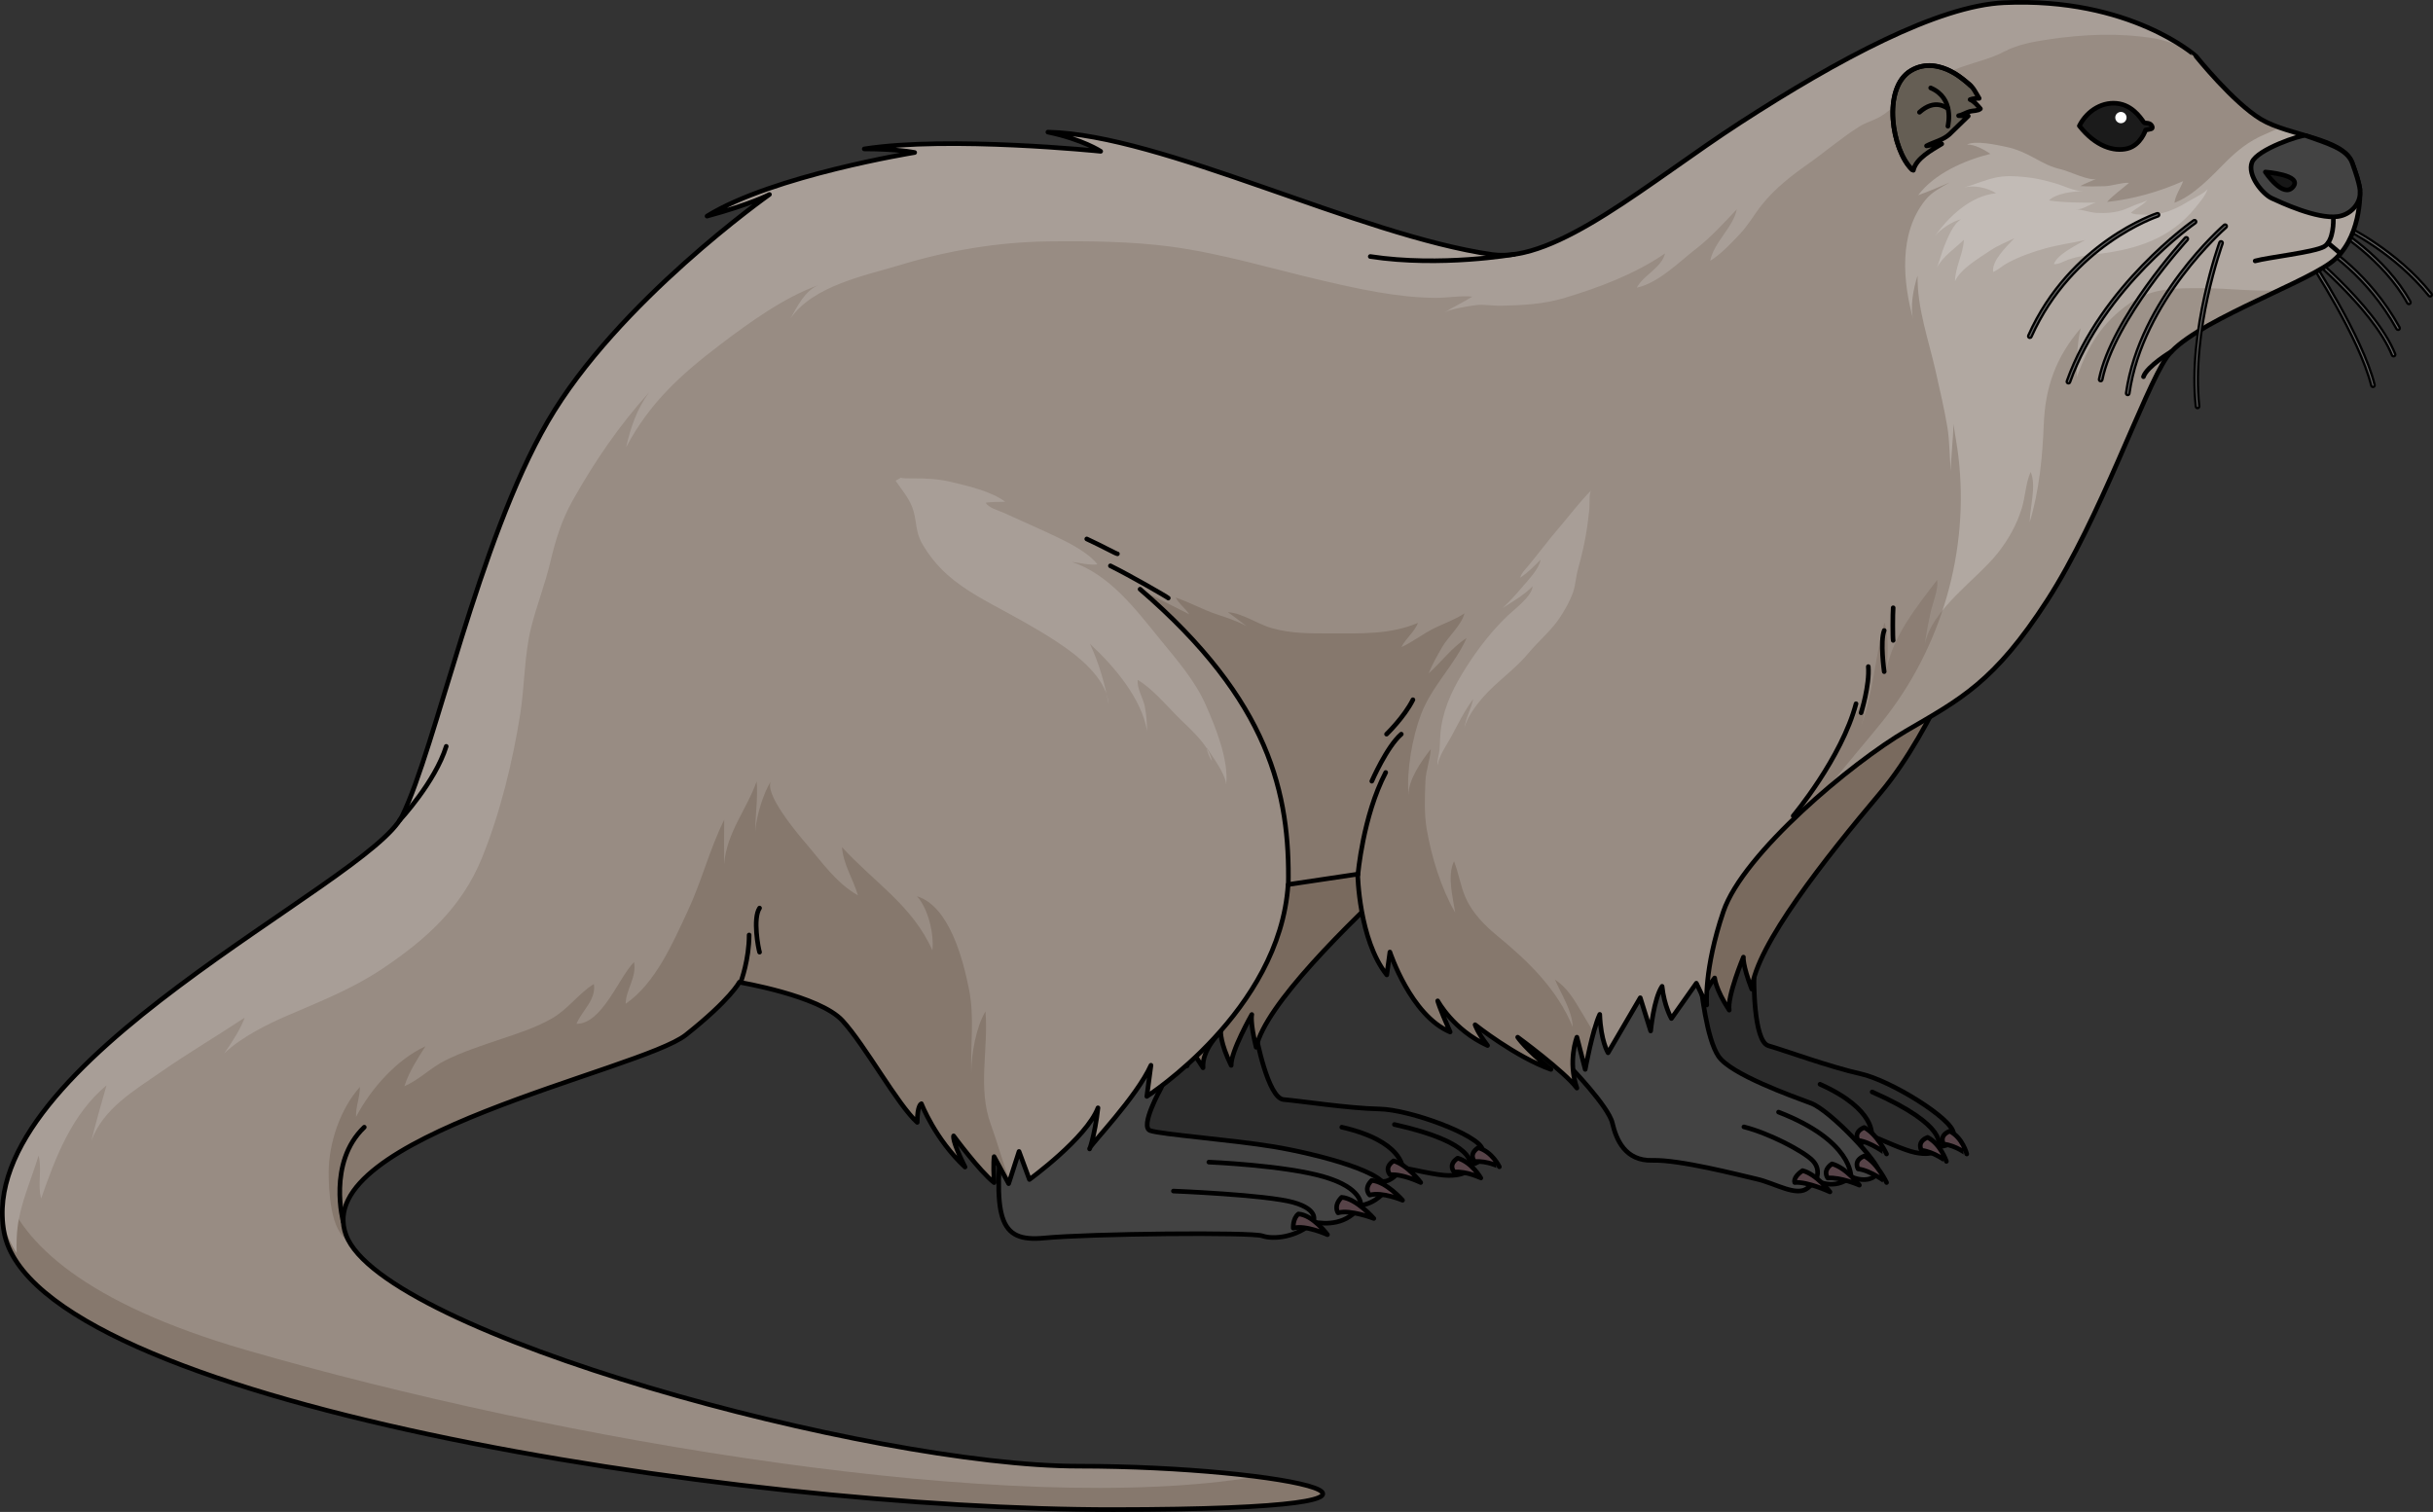 <?xml version="1.0" encoding="utf-8"?>
<!-- Generator: Adobe Illustrator 16.0.0, SVG Export Plug-In . SVG Version: 6.00 Build 0)  -->
<!DOCTYPE svg PUBLIC "-//W3C//DTD SVG 1.1//EN" "http://www.w3.org/Graphics/SVG/1.1/DTD/svg11.dtd">
<svg version="1.1" id="Layer_1" xmlns="http://www.w3.org/2000/svg" xmlns:xlink="http://www.w3.org/1999/xlink" x="0px" y="0px"
	 width="526.368px" height="327.171px" viewBox="0 0 526.368 327.171" enable-background="new 0 0 526.368 327.171"
	 xml:space="preserve">
<rect x="0" y="0" width="526.368" height="327.171" fill="#333333" stroke="none"/>
<g>
	<g>
		<path fill="#2C2C2C" d="M245.962,237.912c-3.568-7.209-3.886-13.365-2.021-20.9c1.785-7.218,6.086-14.134,14.055-15.221
			c5.536-0.756,8.37,5.004,10.452,9.354c2.568,5.363,1.846,11.366,3.697,16.844c0.742,2.196,2.682,9.717,5.564,9.951
			c3.424,0.277,14.129,1.916,20.725,2.039c6.598,0.123,21.488,5.638,22.26,8.689c0.77,3.053-2.684,3.412-2.684,3.412
			s0.387,2.293-4.629,2.285c-2.535-0.003-7.635-1.301-9.953-1.666c0,0-2.229,3.28-4.539,2.953
			c-2.311-0.328-16.293-4.518-19.799-5.211c-3.506-0.694-27.752,0.354-29.865-0.592S246.77,239.543,245.962,237.912z"/>
		<path fill="none" stroke="#000000" stroke-linecap="round" stroke-linejoin="round" stroke-miterlimit="10" d="M271.759,224.169
			c0,0,2.529,13.492,5.949,13.77c3.424,0.277,14.129,1.916,20.725,2.039c6.598,0.123,21.488,5.638,22.26,8.689
			c0.77,3.053-2.684,3.412-2.684,3.412s0.387,2.293-4.629,2.285c-2.535-0.003-7.635-1.301-9.953-1.666c0,0-2.229,3.28-4.539,2.953
			c-2.311-0.328-16.293-4.518-19.799-5.211c-3.506-0.694-27.752,0.354-29.865-0.592s-2.455-10.306-3.263-11.938
			c-0.808-1.633-5.772-18.434-6.421-18.464"/>
		<path fill="none" stroke="#000000" stroke-linecap="round" stroke-linejoin="round" stroke-miterlimit="10" d="M303.427,252.699
			c0,0-0.037-5.791-13.139-8.779"/>
		<path fill="none" stroke="#000000" stroke-linecap="round" stroke-linejoin="round" stroke-miterlimit="10" d="M318.009,252.08
			c0,0,1.668-4.748-16.338-8.742"/>
		<path fill="#796A5E" d="M330.078,152.282c-0.525,0.41-12.064,23.214-25.486,35.647s-30.738,29.451-32.834,38.695
			c-1.371-5.556-0.934-7.085-0.934-7.085s-4.564,7.988-4.465,11.009c-2.402-4.89-2.262-7.299-2.262-7.299s-4.117,3.815-3.82,7.813
			c-3.886-5.71-3.81-7.601-3.81-7.601l0.378,7.174c0,0-8.636,1.941-6.45-15.688c2.187-17.628,15.797-34.155,17.416-35.697
			c1.616-1.542,24.772-15.302,25.753-15.813"/>
		<path fill="none" stroke="#000000" stroke-linecap="round" stroke-linejoin="round" stroke-miterlimit="10" d="M330.078,152.282
			c-0.525,0.41-12.064,23.214-25.486,35.647s-30.738,29.451-32.834,38.695c-1.371-5.556-0.934-7.085-0.934-7.085
			s-4.564,7.988-4.465,11.009c-2.402-4.89-2.262-7.299-2.262-7.299s-4.117,3.815-3.82,7.813c-3.886-5.71-3.81-7.601-3.81-7.601
			l0.378,7.174c0,0-8.636,1.941-6.45-15.688c2.187-17.628,15.797-34.155,17.416-35.697c1.616-1.542,24.772-15.302,25.753-15.813"/>
		<path fill="#574348" stroke="#000000" stroke-linecap="round" stroke-linejoin="round" stroke-miterlimit="10" d="
			M300.742,254.216c0,0-1.445-1.537,0.756-3.002c3.047,0.852,5.869,4.678,5.869,4.678S303.494,253.997,300.742,254.216z"/>
		<path fill="#574348" stroke="#000000" stroke-linecap="round" stroke-linejoin="round" stroke-miterlimit="10" d="
			M314.605,253.623c0,0-1.445-1.537,0.756-3.002c3.047,0.852,5.01,4.297,5.01,4.297S317.357,253.404,314.605,253.623z"/>
		<path fill="#574348" stroke="#000000" stroke-linecap="round" stroke-linejoin="round" stroke-miterlimit="10" d="
			M319.035,251.365c0,0-1.445-1.537,0.756-3.002c3.047,0.852,4.588,4.125,4.588,4.125S321.787,251.144,319.035,251.365z"/>
	</g>
	<path fill="#656565" stroke="#000000" stroke-width="0.5" stroke-miterlimit="10" d="M513.38,83.737
		c-0.168,0-0.32-0.113-0.363-0.283c-2.642-10.483-13.265-26.622-13.372-26.783c-0.114-0.173-0.066-0.406,0.106-0.52
		c0.174-0.114,0.405-0.066,0.52,0.106c0.107,0.163,10.801,16.407,13.473,27.014c0.051,0.201-0.072,0.405-0.271,0.456
		C513.441,83.733,513.41,83.737,513.38,83.737z"/>
	<path fill="#656565" stroke="#000000" stroke-width="0.5" stroke-miterlimit="10" d="M517.843,77.109
		c-0.148,0-0.289-0.089-0.348-0.235c-4.254-10.566-20.205-23.207-20.365-23.333c-0.162-0.128-0.191-0.364-0.063-0.526
		c0.127-0.164,0.362-0.191,0.526-0.063c0.162,0.127,16.269,12.89,20.597,23.642c0.078,0.192-0.016,0.411-0.207,0.488
		C517.937,77.1,517.89,77.109,517.843,77.109z"/>
	<path fill="#656565" stroke="#000000" stroke-width="0.5" stroke-miterlimit="10" d="M521.152,65.812
		c-0.131,0-0.26-0.07-0.328-0.194c-5.293-9.606-15.609-15.708-15.713-15.769c-0.18-0.104-0.239-0.334-0.135-0.513
		c0.104-0.18,0.334-0.241,0.513-0.135c0.105,0.062,10.601,6.269,15.991,16.054c0.102,0.182,0.035,0.41-0.146,0.51
		C521.277,65.797,521.214,65.812,521.152,65.812z"/>
	<path fill="#656565" stroke="#000000" stroke-width="0.5" stroke-miterlimit="10" d="M525.744,64.147
		c-0.109,0-0.219-0.048-0.293-0.141c-7.395-9.246-17.766-14.258-17.869-14.308c-0.187-0.089-0.266-0.313-0.177-0.5
		s0.313-0.268,0.499-0.177c0.105,0.05,10.629,5.132,18.133,14.516c0.129,0.162,0.102,0.398-0.059,0.527
		C525.908,64.12,525.826,64.147,525.744,64.147z"/>
	<path fill="#656565" stroke="#000000" stroke-width="0.5" stroke-miterlimit="10" d="M518.816,71.393
		c-0.133,0-0.26-0.07-0.328-0.194c-6.344-11.486-15.313-17.188-18.26-19.063c-0.362-0.23-0.645-0.41-0.832-0.541
		c-0.17-0.119-0.211-0.353-0.092-0.522c0.117-0.17,0.352-0.212,0.521-0.092c0.182,0.127,0.455,0.3,0.805,0.522
		c2.987,1.899,12.078,7.679,18.514,19.333c0.1,0.181,0.033,0.409-0.146,0.509C518.939,71.378,518.876,71.393,518.816,71.393z"/>
	<path fill="#2C2C2C" d="M351.47,220.038c-2.084-7.769-1.188-13.867,2.119-20.891c3.168-6.727,8.742-12.664,16.77-12.166
		c5.576,0.346,7.225,6.549,8.412,11.223c1.467,5.764-0.42,11.508,0.32,17.242c0.297,2.299,0.723,10.055,3.504,10.85
		c3.301,0.943,13.477,4.651,19.922,6.066c6.443,1.415,19.963,9.745,20.119,12.89c0.158,3.145-3.301,2.818-3.301,2.818
		s-0.068,2.324-4.986,1.333c-2.486-0.501-7.23-2.774-9.432-3.588c0,0-2.83,2.779-5.031,2.005s-15.09-7.627-18.391-8.995
		s-19.021-3.713-20.908-5.056C358.703,232.426,351.943,221.796,351.47,220.038z"/>
	<path fill="none" stroke="#000000" stroke-linecap="round" stroke-linejoin="round" stroke-miterlimit="10" d="M379.464,211.625
		c0,0-0.17,13.727,3.131,14.67s13.477,4.651,19.922,6.066c6.443,1.415,19.963,9.745,20.119,12.89
		c0.158,3.145-3.301,2.818-3.301,2.818s-0.068,2.324-4.986,1.333c-2.486-0.501-7.23-2.774-9.432-3.588c0,0-2.83,2.779-5.031,2.005
		s-15.09-7.627-18.391-8.995s-19.021-3.713-20.908-5.056c-1.885-1.343-8.645-11.973-9.117-13.731
		c-0.471-1.759-2.043-19.207-2.672-19.364"/>
	<path fill="none" stroke="#000000" stroke-linecap="round" stroke-linejoin="round" stroke-miterlimit="10" d="M404.917,245.815
		c0,0,1.1-5.686-11.162-11.188"/>
	<path fill="none" stroke="#000000" stroke-linecap="round" stroke-linejoin="round" stroke-miterlimit="10" d="M419.335,248.07
		c0,0,2.568-4.328-14.305-11.778"/>
	<path fill="#796A5E" d="M427.708,133.078c-0.471,0.472-9.115,24.522-20.906,38.513c-11.789,13.99-26.879,33.011-27.822,42.442
		c-2.045-5.345-1.799-6.917-1.799-6.917s-3.547,8.489-3.074,11.476c-2.988-4.559-3.145-6.966-3.145-6.966s-3.615,4.293-2.83,8.223
		c-4.559-5.188-4.715-7.073-4.715-7.073l1.258,7.073c0,0-8.332,2.988-8.332-14.775s11.475-35.84,12.891-37.569
		c1.414-1.729,22.701-18.234,23.611-18.863"/>
	<path fill="none" stroke="#000000" stroke-linecap="round" stroke-linejoin="round" stroke-miterlimit="10" d="M427.708,133.078
		c-0.471,0.472-9.115,24.522-20.906,38.513c-11.789,13.99-26.879,33.011-27.822,42.442c-2.045-5.345-1.799-6.917-1.799-6.917
		s-3.547,8.489-3.074,11.476c-2.988-4.559-3.145-6.966-3.145-6.966s-3.615,4.293-2.83,8.223c-4.559-5.188-4.715-7.073-4.715-7.073
		l1.258,7.073c0,0-8.332,2.988-8.332-14.775s11.475-35.84,12.891-37.569c1.414-1.729,22.701-18.234,23.611-18.863"/>
	<path fill="#434343" d="M371.814,228.613c-2.408-3.461-3.275-9.085-3.535-13.217c-0.367-5.805-1.93-10.604-6.447-14.764
		c-4.029-3.711-10.654-4.041-15.635-2.115c-6.359,2.459-9.92,10.916-10.391,17.354c-0.395,5.38,1.391,10.535,4.318,14.979
		c2.57,3.9,7.602,7.445,8.699,12.164c0.842,3.621,2.777,8.253,8.674,8.084c5.895-0.169,18.525,3.116,22.568,4.042
		s8.629,3.921,11.031,1.937c1.07-0.884,1.721-1.632,1.721-1.632s4.09,2.298,7.627-0.81c3.199,1.348,5.391,0.336,5.895-1.18
		c0.506-1.516-10.273-13.136-14.568-14.736S374.509,232.487,371.814,228.613z"/>
	<path fill="none" stroke="#000000" stroke-linecap="round" stroke-linejoin="round" stroke-miterlimit="10" d="M339.476,230.634
		c0,0,8.506,8.758,9.348,12.379s2.777,8.253,8.674,8.084c5.895-0.169,18.525,3.116,22.568,4.042s8.629,3.921,11.031,1.937
		c1.07-0.884,1.721-1.632,1.721-1.632s4.09,2.298,7.627-0.81c3.199,1.348,5.391,0.336,5.895-1.18
		c0.506-1.516-10.273-13.136-14.568-14.736s-17.262-6.231-19.957-10.105s-3.707-14.906-3.875-15.158"/>
	<path fill="none" stroke="#000000" stroke-linecap="round" stroke-linejoin="round" stroke-miterlimit="10" d="M392.818,255.444
		c0,0,1.311-2.328-0.711-4.349c-2.02-2.021-9.43-5.894-14.82-7.241"/>
	<path fill="none" stroke="#000000" stroke-linecap="round" stroke-linejoin="round" stroke-miterlimit="10" d="M400.445,254.634
		c0,0,0.42-7.749-15.664-13.98"/>
	<path fill="#434343" d="M216.355,227.277c0,0,1.824,3.787,0.714,14.367c-2.325,22.154-1.136,27.218,8.843,26.258
		s44.876-1.295,47.205-0.464s7.484,0.333,10.977-2.993c2.828,0.499,7.318,0.665,10.313-3.591c3.492-0.597,5.156-3.063,5.156-3.063
		c2.162-3.825-14.969-8.149-23.951-9.646c-8.98-1.496-24.448-2.661-26.776-3.493s2.328-9.147,2.328-9.147s3.429-7.824,3.977-10.564"
		/>
	<path fill="none" stroke="#000000" stroke-linecap="round" stroke-linejoin="round" stroke-miterlimit="10" d="M216.355,227.277
		c0,0,1.824,3.787,0.714,14.367c-2.325,22.154-1.136,27.218,8.843,26.258s44.876-1.295,47.205-0.464s7.484,0.333,10.977-2.993
		c2.828,0.499,7.318,0.665,10.313-3.591c3.492-0.597,5.156-3.063,5.156-3.063c2.162-3.825-14.969-8.149-23.951-9.646
		c-8.98-1.496-24.448-2.661-26.776-3.493s2.328-9.147,2.328-9.147s3.429-7.824,3.977-10.564"/>
	<path fill="none" stroke="#000000" stroke-linecap="round" stroke-linejoin="round" stroke-miterlimit="10" d="M284.093,264.445
		c0,0,1.547-2.613-4.299-4.257c-5.844-1.644-25.933-2.446-25.933-2.446"/>
	<path fill="none" stroke="#000000" stroke-linecap="round" stroke-linejoin="round" stroke-miterlimit="10" d="M294.406,260.854
		c0,0,0.547-3.738-8.037-6.22c-8.582-2.481-24.838-3.156-24.838-3.156"/>
	<path fill="#574348" stroke="#000000" stroke-linecap="round" stroke-linejoin="round" stroke-miterlimit="10" d="M279.792,265.763
		c0,0-0.148-2.094,1.12-3.067c3.154,0.233,6.28,4.479,6.28,4.479S282.447,265.004,279.792,265.763z"/>
	<path fill="#574348" stroke="#000000" stroke-linecap="round" stroke-linejoin="round" stroke-miterlimit="10" d="M289.481,262.453
		c0,0-1.09-1.489,0.779-3.359c3.154,0.233,6.962,4.576,6.962,4.576S292.135,261.694,289.481,262.453z"/>
	<path fill="#574348" stroke="#000000" stroke-linecap="round" stroke-linejoin="round" stroke-miterlimit="10" d="M296.345,258.607
		c0,0-1.457-1.293,0.412-3.163c3.154,0.233,6.676,4.282,6.676,4.282S299,257.848,296.345,258.607z"/>
	<path fill="#574348" stroke="#000000" stroke-linecap="round" stroke-linejoin="round" stroke-miterlimit="10" d="M388.283,255.892
		c0,0-0.492-1.087,1.69-2.579c3.057,0.813,5.927,4.604,5.927,4.604S391.031,255.637,388.283,255.892z"/>
	<path fill="#574348" stroke="#000000" stroke-linecap="round" stroke-linejoin="round" stroke-miterlimit="10" d="M395.429,254.925
		c0,0-1.269-1.574,0.914-3.066c3.057,0.813,5.927,4.604,5.927,4.604S398.177,254.67,395.429,254.925z"/>
	<path fill="#574348" stroke="#000000" stroke-linecap="round" stroke-linejoin="round" stroke-miterlimit="10" d="M401.986,252.949
		c0,0-1.115-1.791,1.33-2.795c2.82,1.433,4.836,5.738,4.836,5.738S404.727,253.273,401.986,252.949z"/>
	<path fill="#574348" stroke="#000000" stroke-linecap="round" stroke-linejoin="round" stroke-miterlimit="10" d="M401.986,246.777
		c0,0-1.115-1.791,1.33-2.795c2.82,1.433,4.836,5.738,4.836,5.738S404.727,247.101,401.986,246.777z"/>
	<path fill="#574348" stroke="#000000" stroke-linecap="round" stroke-linejoin="round" stroke-miterlimit="10" d="M415.696,248.916
		c0,0-1.116-1.791,1.331-2.795c2.819,1.433,4.068,5.195,4.068,5.195S418.437,249.24,415.696,248.916z"/>
	<path fill="#574348" stroke="#000000" stroke-linecap="round" stroke-linejoin="round" stroke-miterlimit="10" d="M420.482,247.57
		c0,0-1.115-1.791,1.331-2.795c2.819,1.433,3.688,4.945,3.688,4.945S423.224,247.894,420.482,247.57z"/>
	<path fill="#988C83" d="M442.937,129.882c11.469-17.759,20.84-45.313,25.803-52.539c4.965-7.226,28.768-15.555,35.486-20.495
		c6.721-4.939,6.344-15.33,6.344-15.33s0.264-0.994-1.695-6.312c-1.959-5.317-13.703-5.797-19.715-9.401
		c-6.012-3.603-14.059-13.641-14.059-13.641S460.908-0.649,433.566,0.583c-14.252,0.643-35.879,12.224-57.131,25.994
		c-19.516,12.646-39.855,30.484-53.654,28.496c-28.82-4.154-71.408-25.965-96.075-26.484c7.53,1.558,11.425,4.154,11.425,4.154
		s-32.716-3.376-51.151-0.52c7.271,0,10.905,0.779,10.905,0.779s-30.64,4.934-44.92,13.762c9.607-2.597,13.502-4.684,13.502-4.684
		s-32.927,23.215-47.986,49.18s-24.194,70.497-31.465,85.297s-92.812,53.384-86.146,90.05s158.667,60.127,240,60.063
		c81.333-0.063,37.014-9.397-7.493-9.397c-44.507,0-150.507-28.667-158.507-50s63.773-35.603,73.501-43.317
		s11.572-11.404,11.572-11.404s17.357,2.905,22.31,8.299s11.919,18.204,16.189,22.024c0-3.821,0.899-4.046,0.899-4.046
		s2.921,7.641,9.438,13.709c-2.921-5.843-2.472-6.742-2.472-6.742s5.618,7.641,8.765,10.113c-0.225-4.27,0-5.618,0-5.618
		l3.146,5.844l2.247-6.968l2.248,6.068c0,0,12.359-8.989,14.832-15.507c-0.674,6.067-2.022,9.663-1.798,8.765
		s10.113-11.013,13.26-17.979l-0.898,6.742c0,0,28.768-18.432,30.567-45.85l15.057-2.247c0,0,0.227,14.159,6.293,21.8
		c0.674-4.944,0.674-4.944,0.674-4.944s4.496,13.709,13.035,17.305c-2.473-5.618-2.697-6.742-2.697-6.742s3.373,6.293,10.789,9.664
		c-2.248-2.922-2.697-4.495-2.697-4.495s8.766,6.967,16.406,9.664c-5.619-4.495-7.193-6.967-7.193-6.967s10.113,7.415,12.811,11.012
		c-2.021-5.843,0-11.012,0-11.012l1.799,6.967c0,0,1.572-8.54,3.146-11.911c0.225,5.843,1.797,8.315,1.797,8.315l6.967-11.911
		l2.248,7.191c0,0,0.674-6.968,2.473-9.664c0.449,4.271,2.021,6.968,2.021,6.968l5.395-7.642l2.248,4.72c0,0-0.67-7.644,3.6-20.229
		c4.271-12.585,27.844-32.273,39.559-39.104S431.468,147.641,442.937,129.882z"/>
	<path fill="#988C83" d="M442.937,129.882c11.469-17.759,20.84-45.313,25.803-52.539c4.965-7.226,28.768-15.555,35.486-20.495
		c6.721-4.939,6.344-15.33,6.344-15.33s0.264-0.994-1.695-6.312c-1.959-5.317-13.703-5.797-19.715-9.401
		c-6.012-3.603-14.059-13.641-14.059-13.641S460.908-0.649,433.566,0.583c-14.252,0.643-35.879,12.224-57.131,25.994
		c-19.516,12.646-39.855,30.484-53.654,28.496c-28.82-4.154-71.408-25.965-96.075-26.484c7.53,1.558,11.425,4.154,11.425,4.154
		s-32.716-3.376-51.151-0.52c7.271,0,10.905,0.779,10.905,0.779s-30.64,4.934-44.92,13.762c9.607-2.597,13.502-4.684,13.502-4.684
		s-32.927,23.215-47.986,49.18s-24.194,70.497-31.465,85.297s-92.812,53.384-86.146,90.05s158.667,60.127,240,60.063
		c81.333-0.063,37.014-9.397-7.493-9.397c-44.507,0-150.507-28.667-158.507-50s63.773-35.603,73.501-43.317
		s11.572-11.404,11.572-11.404s17.357,2.905,22.31,8.299s11.919,18.204,16.189,22.024c0-3.821,0.899-4.046,0.899-4.046
		s2.921,7.641,9.438,13.709c-2.921-5.843-2.472-6.742-2.472-6.742s5.618,7.641,8.765,10.113c-0.225-4.27,0-5.618,0-5.618
		l3.146,5.844l2.247-6.968l2.248,6.068c0,0,12.359-8.989,14.832-15.507c-0.674,6.067-2.022,9.663-1.798,8.765
		s10.113-11.013,13.26-17.979l-0.898,6.742c0,0,28.768-18.432,30.567-45.85l15.057-2.247c0,0,0.227,14.159,6.293,21.8
		c0.674-4.944,0.674-4.944,0.674-4.944s4.496,13.709,13.035,17.305c-2.473-5.618-2.697-6.742-2.697-6.742s3.373,6.293,10.789,9.664
		c-2.248-2.922-2.697-4.495-2.697-4.495s8.766,6.967,16.406,9.664c-5.619-4.495-7.193-6.967-7.193-6.967s10.113,7.415,12.811,11.012
		c-2.021-5.843,0-11.012,0-11.012l1.799,6.967c0,0,1.572-8.54,3.146-11.911c0.225,5.843,1.797,8.315,1.797,8.315l6.967-11.911
		l2.248,7.191c0,0,0.674-6.968,2.473-9.664c0.449,4.271,2.021,6.968,2.021,6.968l5.395-7.642l2.248,4.72c0,0-0.67-7.644,3.6-20.229
		c4.271-12.585,27.844-32.273,39.559-39.104S431.468,147.641,442.937,129.882z"/>
	<path fill="#86786D" d="M271.908,319.53c-52.764,8.851-150.574-7.664-218.651-27.388c-35.141-10.181-48.407-23.271-52.26-34.53
		c-0.591,3.002-0.67,6.006-0.126,8.996c6.666,36.666,158.667,60.127,240,60.063C296.193,326.628,293.373,322.296,271.908,319.53z"/>
	<path fill="#86786D" d="M75.428,268.472c-0.215-0.401-0.409-0.802-0.558-1.198c-8-21.333,63.773-35.603,73.501-43.317
		s11.572-11.404,11.572-11.404s17.357,2.905,22.31,8.299s11.919,18.204,16.189,22.024c0-3.821,0.899-4.046,0.899-4.046
		s2.921,7.641,9.438,13.709c-2.921-5.843-2.472-6.742-2.472-6.742s5.618,7.641,8.765,10.113c-0.225-4.27,0-5.618,0-5.618
		l3.146,5.844l0.208-0.646c-1.546-4.162-2.745-8.603-4.039-12.098c-2.926-7.898-0.517-16.244-1.179-24.516
		c-2.003,3.217-3.104,9.334-3.079,13.346c-0.2-6.214,0.725-12.034-0.484-18.129c-1.252-6.312-4.212-17.989-11.258-20.148
		c2.45,2.708,3.709,8.122,3.335,11.712c-4.303-9.699-12.509-14.634-19.564-22.344c0.298,3.823,2.418,6.862,3.453,10.441
		c-4.76-2.708-7.868-7.313-11.361-11.371c-1.683-1.955-9.142-10.8-7.391-13.412c-1.707,2.546-3.254,7.739-3.464,10.938
		c0.017-3.651,0.607-7.245,0.307-10.849c-2.065,5.985-6.497,11.022-7.04,17.978c-0.004-3.212-0.037-6.428,0.019-9.64
		c-3.105,6.233-4.904,13.352-7.854,19.662c-3.211,6.869-6.995,15.734-13.473,20.158c0.064-3.133,2.438-5.686,1.82-9.027
		c-3.308,3.317-6.899,13.409-12.455,13.363c1.208-2.891,4.312-5.212,3.76-8.62c-3.31,2.056-5.594,5.485-9.127,7.484
		c-3.584,2.027-7.157,3.141-11.023,4.454c-4.055,1.378-8.145,2.688-11.978,4.587c-3.113,1.542-5.721,4.264-8.853,5.581
		c1.016-3.197,2.862-5.957,4.551-8.633c-6.223,2.868-11.83,9.192-15.017,15.287c-0.084-2.311,0.859-4.216,0.831-6.475
		c-4.27,4.758-6.743,12.195-6.752,18.477C71.108,257.392,71.438,266.588,75.428,268.472z"/>
	<path fill="#86786D" d="M342.048,218.822c-1.563-2.627-3.047-5.145-5.635-6.837c1.338,3.165,3.75,6.723,3.823,10.224
		c-3.315-8.116-9.612-14.208-16.223-19.634c-2.759-2.265-5.479-5.01-6.929-8.298c-1.127-2.56-1.494-5.333-2.513-7.896
		c-1.524,3.111-0.238,7.855,0.251,11.101c-3.057-5.31-5.098-11.974-6.149-17.989c-0.583-3.336-0.415-7.024-0.292-10.415
		c0.088-2.417,1.039-4.626,1.16-6.969c-1.992,2.513-4.892,6.663-4.819,9.942c-0.424-5.448,0.808-12.437,2.736-17.527
		c2.272-5.997,7.267-10.667,9.843-16.466c-3.147,1.988-5.449,5.181-8.22,7.657c0.761-1.922,1.905-3.92,2.946-5.717
		c1.352-2.333,4.152-4.687,4.803-7.278c-1.869,1.284-4.283,2.135-6.398,3.154c-2.52,1.214-4.752,3.031-7.237,4.151
		c0.925-1.889,2.89-3.336,3.563-5.232c-6.02,2.552-12.28,2.272-18.758,2.272c-4.489,0-8.537,0.074-12.878-1.145
		c-2.998-0.842-6.438-3.292-9.489-3.447c1.386,0.958,2.707,2.03,4.075,3.038c-2.021-1.134-4.454-1.898-6.452-2.568
		c-3.069-1.029-5.904-2.614-8.91-3.643c0.658,1.308,2.123,2.377,2.929,3.619c-3.44-1.763-7.651-3.794-10.626-5.415
		c28.075,24.168,32.398,44.267,32.071,63.897l15.013-2.24c0,0,0.227,14.159,6.293,21.8c0.674-4.944,0.674-4.944,0.674-4.944
		s4.496,13.709,13.035,17.305c-2.473-5.618-2.697-6.742-2.697-6.742s3.373,6.293,10.789,9.664c-2.248-2.922-2.697-4.495-2.697-4.495
		s8.766,6.967,16.406,9.664c-5.619-4.495-7.193-6.967-7.193-6.967s10.113,7.415,12.811,11.012c-2.021-5.843,0-11.012,0-11.012
		l1.799,6.967c0,0,0.793-4.301,1.816-8.004C343.869,221.848,342.938,220.318,342.048,218.822z"/>
	<path fill="#A89E97" d="M433.566,0.583c-14.252,0.643-35.879,12.224-57.131,25.994c-19.516,12.646-39.855,30.484-53.654,28.496
		c-28.82-4.154-71.408-25.965-96.075-26.484c7.53,1.558,11.425,4.154,11.425,4.154s-32.716-3.376-51.151-0.52
		c7.271,0,10.905,0.779,10.905,0.779s-30.64,4.934-44.92,13.762c9.607-2.597,13.502-4.684,13.502-4.684s-32.927,23.215-47.986,49.18
		s-24.194,70.497-31.465,85.297c-6.921,14.089-84.771,49.732-86.482,84.756c0.056,1.153,0.186,2.313,0.397,3.479
		c0.395,2.17,1.314,4.293,2.683,6.368c-0.111-2.106,0.032-4.275,0.186-5.565c0.622-5.239,3.034-10.504,4.543-15.532
		c0.815,3.009-0.294,6.394,0.567,9.283c3.108-8.964,6.648-18.256,14.136-24.488c-1.143,3.95-2.266,7.924-3.264,11.953
		c2.553-6.93,9.229-10.812,15.021-14.841c5.902-4.107,12.163-7.795,18.148-11.769c-0.844,2.307-2.607,5.146-4.436,7.731
		c3.839-3.61,9.486-6.364,13.524-8.11c7.14-3.089,14.091-5.791,20.588-10.129c9.475-6.325,17.286-13.322,21.652-24.073
		c3.956-9.741,6.646-20.856,8.265-31.055c0.947-5.971,0.887-12.851,2.357-18.751c1.176-4.715,2.97-9.23,4.114-14.016
		c1.195-4.997,2.445-9.203,4.979-13.681c4.836-8.546,9.921-15.979,16.44-23.229c-2.695,3.726-3.97,7.528-4.985,11.915
		c5.041-9.573,11.774-15.705,20.395-22.254c6.128-4.656,13.816-10.237,21.225-12.854c-2.904,1.208-4.501,4.46-6.054,7.217
		c4.943-7.161,16.264-9.291,23.791-11.584c10.276-3.131,21.232-4.961,31.985-5.088c0.088-0.001,0.176-0.002,0.265-0.003
		c8.619-0.098,17.729,0.001,26.289,1.136c10.908,1.446,22.232,4.899,32.978,7.387c7.906,1.83,16.004,3.616,24.158,3.695
		c2.682,0.026,5.5-0.542,8.061-0.262c-1.957,1.22-4.311,2.309-6.09,3.464c1.22-0.792,5.32-1.43,6.846-1.625
		c1.778-0.226,3.625,0.169,5.451,0.129c4.543-0.098,9.226-0.337,13.604-1.652c7.637-2.294,15.273-5.153,21.869-9.67
		c-0.685,3.079-4.795,4.784-6.103,7.41c4.679-1.002,9.122-5.556,12.814-8.407c3.274-2.528,6.001-5.594,8.823-8.558
		c-0.76,3.885-4.985,7.15-5.758,11.153c2.38-1.493,4.432-3.697,6.387-5.764c1.863-1.969,3.157-4.32,4.839-6.421
		c2.767-3.457,6.253-6.18,9.853-8.713c3.752-2.64,7.363-5.768,11.238-8.188c1.283-0.801,2.711-1.186,4.039-1.88
		c2.006-1.049,3.613-2.745,5.413-4.097c3.918-2.945,8.263-5.369,12.897-6.982c3.101-1.079,6.042-1.708,8.923-3.224
		c2.946-1.551,6.281-2.137,9.542-2.629c7.584-1.145,15.418-1.474,23.011-0.224c1.702,0.28,3.901,1.078,6.239,1.819
		C467.058,6.57,453.978-0.336,433.566,0.583z"/>
	<path fill="#B1A8A1" d="M508.875,35.206c-1.564-4.245-9.361-5.408-15.502-7.537c-1.246,0.4-2.465,1.006-3.492,1.446
		c-3.264,1.399-5.859,3.448-8.299,5.901c-3.143,3.16-6.953,7.287-11.15,8.868c0.125-1.435,1.371-3.3,1.885-4.687
		c-5.088,2.269-10.852,3.918-16.475,4.502c1.426-1.534,3.185-2.768,4.766-4.133c-1.735-0.086-3.564,0.676-5.353,0.73
		c-1.71,0.052-3.495,0.077-5.188-0.031c1.109-0.623,2.362-1.045,3.497-1.592c-1.329,0.64-6.026-1.654-7.495-1.987
		c-2.426-0.551-3.754-1.304-5.975-2.509c-1.899-1.031-3.791-1.904-5.93-2.364c-2.227-0.479-6.786-1.461-8.616-0.536
		c1.638-0.051,3.788,1.131,5.069,2.017c-5.585,1.393-12.125,4.259-15.623,8.944c2.165-0.775,4.637-1.807,6.801-2.746
		c-1.919,1.125-3.799,2.001-5.248,3.796c-5.827,7.222-4.896,17.668-2.588,25.989c-0.786-2.834,0.006-6.882,0.902-9.637
		c-0.112,7.054,2.377,13.865,3.914,20.703c0.896,3.988,1.844,8.03,2.52,12.037c0.533,3.156,0.447,6.39,0.771,9.548
		c-0.002-3.432,0.528-6.754,0.541-10.183c0.35,2.306,0.799,4.633,1.078,6.971c2.449,20.477-3.649,41.514-16.561,57.563
		c-3.654,4.543-7.523,8.912-11.07,13.543c-0.145,0.188-0.279,0.385-0.42,0.575c6.162-5.21,12.322-9.66,16.771-12.255
		c11.715-6.831,19.063-10.503,30.531-28.262s20.84-45.313,25.803-52.539c4.965-7.226,28.768-15.555,35.486-20.495
		c6.721-4.939,6.344-15.33,6.344-15.33S510.833,40.524,508.875,35.206z"/>
	<path fill="#C2BBB6" d="M454.253,54.914c8.186-1.023,15.326-3.347,20.68-9.944c0.889-1.094,2.371-2.781,2.686-4.174
		c-0.176,0.776-3.574,2.395-4.295,2.852c-1.639,1.04-3.408,1.895-5.289,2.394c-1.285,0.341-2.623,0.513-3.954,0.417
		c-0.866-0.063-2.36,0.056-3.091-0.433c1.184-1.008,2.644-1.584,3.646-2.848c-0.399,0.503-2.12,0.919-2.736,1.179
		c-0.792,0.334-1.581,0.719-2.387,1.006c-1.875,0.67-3.964,0.807-5.938,0.7c-1.609-0.086-3.01-0.766-4.646-0.744
		c1.639,0.121,2.985-1.072,4.504-1.475c-3.368,0.024-6.807,0.017-10.135-0.466c1.448-1.541,5.338-2.005,7.428-2.013
		c-2.049,0.007-4.078-1.101-6.016-1.674c-2.201-0.65-4.441-1.191-6.733-1.395c-2.191-0.195-4.157-0.324-6.313,0.151
		c-2.34,0.516-4.459,1.505-6.734,2.115c2.147-0.575,5.083,0.063,6.928,1.26c-5.459,0.503-10.306,5.042-13.278,9.333
		c0.999-1.442,3.981-3.396,5.724-3.707c-1.722,0.921-2.889,3.949-3.596,5.636c-0.663,1.578-1.043,3.299-1.674,4.85
		c1.299-2.477,3.869-4.138,5.844-6.044c-0.119,3.003-1.871,5.866-1.922,8.964c1.204-2.72,5.223-5.002,7.567-6.603
		c1.659-1.132,3.532-1.838,5.273-2.699c-1.48,1.634-4.981,4.818-4.571,7.31c1.082-0.494,2.072-1.417,3.16-1.998
		c2.49-1.328,5.303-2.336,8.02-3.091c2.84-0.789,5.783-1.193,8.658-1.807c-1.93,1.176-5.943,3.016-6.723,5.193
		c1.071,0.074,2.141-0.631,3.119-0.979C449.656,55.401,451.957,55.201,454.253,54.914z"/>
	<path opacity="0.3" fill="#6F5E51" d="M476.628,62.361c-5.791,0-11.006-0.158-15.93,3.302c-6.053,4.253-8.914,9.169-11.385,15.915
		c0.061-3.583-0.047-7.081,0.86-10.578c-5.401,6.258-7.698,12.788-8.015,20.87c-0.279,7.104-0.99,14.323-3.04,21.137
		c0.032-3.257,1.505-7.928,0.206-10.867c-1.064,2.283-1.148,5.378-1.922,7.863c-1.104,3.549-2.873,6.737-5.213,9.692
		c-4.559,5.759-14.314,12.119-15.777,19.774c0.291-2.256,0.762-4.521,1.215-6.732c0.423-2.07,1.838-5.335,1.451-7.223
		c-4.396,5.784-9.425,11.93-10.928,19.268c0.337-3.487,0.484-7.379-0.465-10.101c-2.061,7.515-2.371,15.48-5.266,23.012
		c0.895-2.392,1.24-4.537,1.074-7.082c-2.686,5.247-5.012,10.846-8.485,15.901c-2.607,3.794-5.272,7.66-8.271,11.164
		c-1.252,1.465-6.041,5.817-6.576,7.921c9.089-10.843,23.766-22.514,32.242-27.456c11.715-6.831,19.063-10.503,30.531-28.262
		s20.84-45.313,25.803-52.539c3.3-4.803,14.921-10.093,24.318-14.551C487.638,63.143,482.025,62.361,476.628,62.361z"/>
	<path fill="none" stroke="#000000" stroke-linecap="round" stroke-linejoin="round" stroke-miterlimit="10" d="M442.937,129.882
		c11.469-17.759,20.84-45.313,25.803-52.539c4.965-7.226,28.768-15.555,35.486-20.495c6.721-4.939,6.344-15.33,6.344-15.33
		s0.264-0.994-1.695-6.312c-1.959-5.317-13.703-5.797-19.715-9.401c-6.012-3.603-14.059-13.641-14.059-13.641
		S460.908-0.649,433.566,0.583c-14.252,0.643-35.879,12.224-57.131,25.994c-19.516,12.646-39.855,30.484-53.654,28.496
		c-28.82-4.154-71.408-25.965-96.075-26.484c7.53,1.558,11.425,4.154,11.425,4.154s-32.716-3.376-51.151-0.52
		c7.271,0,10.905,0.779,10.905,0.779s-30.64,4.934-44.92,13.762c9.607-2.597,13.502-4.684,13.502-4.684s-32.927,23.215-47.986,49.18
		s-24.194,70.497-31.465,85.297s-92.812,53.384-86.146,90.05s158.667,60.127,240,60.063c81.333-0.063,37.014-9.397-7.493-9.397
		c-44.507,0-150.507-28.667-158.507-50s63.773-35.603,73.501-43.317s11.572-11.404,11.572-11.404s17.357,2.905,22.31,8.299
		s11.919,18.204,16.189,22.024c0-3.821,0.899-4.046,0.899-4.046s2.921,7.641,9.438,13.709c-2.921-5.843-2.472-6.742-2.472-6.742
		s5.618,7.641,8.765,10.113c-0.225-4.27,0-5.618,0-5.618l3.146,5.844l2.247-6.968l2.248,6.068c0,0,12.359-8.989,14.832-15.507
		c-0.674,6.067-2.022,9.663-1.798,8.765s10.113-11.013,13.26-17.979l-0.898,6.742c0,0,28.768-18.432,30.567-45.85l15.057-2.247
		c0,0,0.227,14.159,6.293,21.8c0.674-4.944,0.674-4.944,0.674-4.944s4.496,13.709,13.035,17.305
		c-2.473-5.618-2.697-6.742-2.697-6.742s3.373,6.293,10.789,9.664c-2.248-2.922-2.697-4.495-2.697-4.495s8.766,6.967,16.406,9.664
		c-5.619-4.495-7.193-6.967-7.193-6.967s10.113,7.415,12.811,11.012c-2.021-5.843,0-11.012,0-11.012l1.799,6.967
		c0,0,1.572-8.54,3.146-11.911c0.225,5.843,1.797,8.315,1.797,8.315l6.967-11.911l2.248,7.191c0,0,0.674-6.968,2.473-9.664
		c0.449,4.271,2.021,6.968,2.021,6.968l5.395-7.642l2.248,4.72c0,0-0.67-7.644,3.6-20.229c4.271-12.585,27.844-32.273,39.559-39.104
		S431.468,147.641,442.937,129.882z"/>
	<path fill="#1B1B1B" d="M464.179,28.139c0.964-0.244,1.775-0.118,1.366-0.895c-0.409-0.774-1.372-0.53-1.653-0.691
		c-0.275-0.16-1.921-3.436-5.352-4.096c-3.433-0.661-6.952,1.358-8.684,4.773c3.512,4.487,7.511,5.643,10.402,4.915
		C463.152,31.416,464.179,28.139,464.179,28.139z"/>
	<path fill="none" stroke="#000000" stroke-linecap="round" stroke-linejoin="round" stroke-miterlimit="10" d="M464.179,28.139
		c0.964-0.244,1.775-0.118,1.366-0.895c-0.409-0.774-1.372-0.53-1.653-0.691c-0.275-0.16-1.921-3.436-5.352-4.096
		c-3.433-0.661-6.952,1.358-8.684,4.773c3.512,4.487,7.511,5.643,10.402,4.915C463.152,31.416,464.179,28.139,464.179,28.139z"/>
	<circle fill="#FFFFFF" cx="458.85" cy="25.443" r="1.223"/>
	<path fill="#655E54" d="M413.945,36.851c0.596-2.617,3.992-4.392,6.141-5.711c-1.1-0.117-2.211,0.297-3.291,0.424
		c1.508-0.819,3.604-1.241,4.99-2.534c1.371-1.279,2.69-2.667,4.04-3.925c-0.687,0.017-1.396-0.075-2.097-0.075
		c0.799-0.127,1.645-0.699,2.459-0.92c0.647-0.176,1.766-0.097,2.264-0.573c-0.654-0.759-1.273-1.563-2.228-1.991
		c0.526-0.22,1.377-0.27,1.962-0.261c-0.756-1.222-1.234-2.407-2.411-3.27c-0.966-0.708-1.837-1.505-2.877-2.125
		c-2.909-1.736-6.442-2.432-9.489-0.602c-6.279,3.771-4.123,17.194,0.266,21.422"/>
	<path fill="none" stroke="#000000" stroke-linecap="round" stroke-linejoin="round" stroke-miterlimit="10" d="M413.945,36.851
		c0.596-2.617,3.992-4.392,6.141-5.711c-1.1-0.117-2.211,0.297-3.291,0.424c1.508-0.819,3.604-1.241,4.99-2.534
		c1.371-1.279,2.69-2.667,4.04-3.925c-0.687,0.017-1.396-0.075-2.097-0.075c0.799-0.127,1.645-0.699,2.459-0.92
		c0.647-0.176,1.766-0.097,2.264-0.573c-0.654-0.759-1.273-1.563-2.228-1.991c0.526-0.22,1.377-0.27,1.962-0.261
		c-0.756-1.222-1.234-2.407-2.411-3.27c-0.966-0.708-1.837-1.505-2.877-2.125c-2.909-1.736-6.442-2.432-9.489-0.602
		c-6.279,3.771-4.123,17.194,0.266,21.422"/>
	<path fill="none" stroke="#000000" stroke-linecap="round" stroke-linejoin="round" stroke-miterlimit="10" d="M426.269,18.529
		c0,0-6.584-7.012-12.861-3.24c-6.279,3.771-4.123,17.194,0.266,21.422"/>
	<path fill="none" stroke="#000000" stroke-linecap="round" stroke-linejoin="round" stroke-miterlimit="10" d="M421.417,27.316
		c0.053-0.426,1.467-6.047-3.725-8.295"/>
	<path fill="none" stroke="#000000" stroke-linecap="round" stroke-linejoin="round" stroke-miterlimit="10" d="M421.449,23.501
		c-0.473-0.263-2.863-2.196-6.182,0.791"/>
	<path fill="#434343" d="M508.875,35.206c-1.129-3.064-5.497-4.217-10.085-5.873c-0.748-0.255-10.47,2.962-11.577,5.776
		c-1.109,2.817,2.34,6.915,4.275,7.796c1.938,0.881,9.736,4.563,14.268,3.949c2.695-0.365,4.674-2.569,4.816-4.759
		c0.006-0.366-0.002-0.577-0.002-0.577S510.833,40.524,508.875,35.206z"/>
	<path fill="none" stroke="#000000" stroke-linecap="round" stroke-linejoin="round" stroke-miterlimit="10" d="M508.875,35.206
		c-1.129-3.064-5.497-4.217-10.085-5.873c-0.748-0.255-10.47,2.962-11.577,5.776c-1.109,2.817,2.34,6.915,4.275,7.796
		c1.938,0.881,9.736,4.563,14.268,3.949c2.695-0.365,4.674-2.569,4.816-4.759c0.006-0.366-0.002-0.577-0.002-0.577
		S510.833,40.524,508.875,35.206z"/>
	<path fill="#171717" d="M490.097,37.224c0,0,8.125,0.609,5.99,3.207S490.097,37.224,490.097,37.224z"/>
	<path fill="none" stroke="#000000" stroke-linecap="round" stroke-linejoin="round" stroke-miterlimit="10" d="M490.097,37.224
		c0,0,8.125,0.609,5.99,3.207S490.097,37.224,490.097,37.224z"/>
	<path fill="#656565" stroke="#000000" stroke-width="0.5" stroke-miterlimit="10" d="M460.322,85.493
		c-0.018,0-0.035-0.001-0.053-0.004c-0.205-0.029-0.348-0.219-0.318-0.424c2.9-20.44,21.021-36.237,21.203-36.395
		c0.156-0.135,0.393-0.118,0.529,0.04c0.135,0.157,0.117,0.394-0.04,0.529c-0.181,0.155-18.089,15.775-20.95,35.932
		C460.666,85.357,460.505,85.493,460.322,85.493z"/>
	<path fill="#656565" stroke="#000000" stroke-width="0.5" stroke-miterlimit="10" d="M447.496,82.963
		c-0.042,0-0.084-0.007-0.126-0.021c-0.195-0.07-0.298-0.284-0.228-0.479c7.369-20.714,27.223-34.65,27.422-34.788
		c0.17-0.118,0.404-0.075,0.521,0.095c0.118,0.17,0.076,0.404-0.095,0.521c-0.197,0.137-19.855,13.941-27.142,34.423
		C447.794,82.868,447.65,82.963,447.496,82.963z"/>
	<path fill="#656565" stroke="#000000" stroke-width="0.5" stroke-miterlimit="10" d="M439.15,73.127
		c-0.052,0-0.104-0.01-0.153-0.033c-0.188-0.084-0.274-0.306-0.189-0.495c8.999-20.189,27.657-26.407,27.845-26.468
		c0.2-0.061,0.408,0.045,0.472,0.242c0.063,0.197-0.045,0.408-0.241,0.472c-0.185,0.06-18.531,6.186-27.391,26.06
		C439.429,73.044,439.292,73.127,439.15,73.127z"/>
	<path fill="#656565" stroke="#000000" stroke-width="0.5" stroke-miterlimit="10" d="M454.47,82.496
		c-0.025,0-0.051-0.002-0.076-0.008c-0.203-0.042-0.333-0.24-0.291-0.442c2.711-13.242,18.457-30.434,18.615-30.606
		c0.142-0.151,0.379-0.162,0.53-0.021c0.151,0.141,0.161,0.378,0.021,0.53c-0.157,0.17-15.763,17.21-18.433,30.248
		C454.8,82.374,454.644,82.496,454.47,82.496z"/>
	<path fill="#656565" stroke="#000000" stroke-width="0.5" stroke-miterlimit="10" d="M475.427,88.321
		c-0.189,0-0.352-0.143-0.373-0.335c-1.782-16.501,5.036-35.354,5.105-35.542c0.071-0.195,0.287-0.296,0.48-0.223
		c0.195,0.071,0.295,0.287,0.224,0.481c-0.068,0.187-6.827,18.879-5.063,35.204c0.022,0.206-0.127,0.391-0.332,0.413
		C475.455,88.32,475.441,88.321,475.427,88.321z"/>
	<path fill="none" stroke="#000000" stroke-linecap="round" stroke-linejoin="round" stroke-miterlimit="10" d="M504.812,47.467
		c0,0,0.156,4.694-2.021,5.908s-12.139,2.322-14.898,3.088"/>
	
		<line fill="none" stroke="#000000" stroke-linecap="round" stroke-linejoin="round" stroke-miterlimit="10" x1="503.646" y1="52.573" x2="506.351" y2="54.862"/>
	<path fill="none" stroke="#000000" stroke-linecap="round" stroke-linejoin="round" stroke-miterlimit="10" d="M278.72,191.561
		c0.354-19.682-3.918-39.824-32.07-64.059"/>
	<path fill="none" stroke="#000000" stroke-linecap="round" stroke-linejoin="round" stroke-miterlimit="10" d="M293.777,189.314
		c0,0,1.07-12.713,6.014-22.155"/>
	<path fill="none" stroke="#000000" stroke-linecap="round" stroke-linejoin="round" stroke-miterlimit="10" d="M296.785,169.047
		c0,0,3.23-7.455,6.377-10.18"/>
	<path fill="none" stroke="#000000" stroke-linecap="round" stroke-linejoin="round" stroke-miterlimit="10" d="M299.972,158.868
		c0,0,3.818-3.67,5.707-7.446"/>
	<path fill="none" stroke="#000000" stroke-linecap="round" stroke-linejoin="round" stroke-miterlimit="10" d="M252.751,129.421
		c-0.268-0.269-8.318-4.92-12.522-6.978"/>
	<path fill="none" stroke="#000000" stroke-linecap="round" stroke-linejoin="round" stroke-miterlimit="10" d="M241.747,119.847
		c-0.269,0-3.33-1.7-6.63-3.221"/>
	<path fill="none" stroke="#000000" stroke-linecap="round" stroke-linejoin="round" stroke-miterlimit="10" d="M160.311,212.374
		c0,0,1.759-4.73,1.759-10.05"/>
	<path fill="none" stroke="#000000" stroke-linecap="round" stroke-linejoin="round" stroke-miterlimit="10" d="M164.328,206.042
		c-0.251-0.753-1.507-7.279,0-9.539"/>
	<path fill="none" stroke="#000000" stroke-linecap="round" stroke-linejoin="round" stroke-miterlimit="10" d="M74.268,264.445
		c0,0-3.504-12.844,4.542-20.525"/>
	<path fill="none" stroke="#000000" stroke-linecap="round" stroke-linejoin="round" stroke-miterlimit="10" d="M327.618,55.033
		c0,0-15.863,2.809-31.167,0.476"/>
	<path fill="none" stroke="#000000" stroke-linecap="round" stroke-linejoin="round" stroke-miterlimit="10" d="M86.464,177.495
		c0,0,7.67-8.239,10.076-15.989"/>
	<path fill="none" stroke="#000000" stroke-linecap="round" stroke-linejoin="round" stroke-miterlimit="10" d="M387.953,176.558
		c0,0,10.468-12.492,13.592-24.276"/>
	<path fill="none" stroke="#000000" stroke-linecap="round" stroke-linejoin="round" stroke-miterlimit="10" d="M402.638,154.247
		c0,0,1.875-5.937,1.563-9.999"/>
	<path fill="none" stroke="#000000" stroke-linecap="round" stroke-linejoin="round" stroke-miterlimit="10" d="M407.638,145.341
		c0,0-0.938-6.563,0-8.906"/>
	<path fill="none" stroke="#000000" stroke-linecap="round" stroke-linejoin="round" stroke-miterlimit="10" d="M409.58,138.58
		c-0.11-0.441-0.11-5.956,0-7.059"/>
	<path fill="none" stroke="#000000" stroke-linecap="round" stroke-linejoin="round" stroke-miterlimit="10" d="M469.792,76.074
		c0,0-5.301,3.167-6.061,5.445"/>
	<path fill="#A89E97" d="M194.941,103.348c0.171,0.203,1.77,0.171,2.596,0.169c2.799-0.004,5.365,0.099,8.108,0.747
		c3.739,0.884,8.716,2.023,11.829,4.304c-1.409,0.092-2.838-0.03-4.213,0.229c0.697,1.167,2.67,1.617,3.877,2.169
		c3.734,1.71,7.496,3.344,11.214,5.102c2.771,1.31,7.162,3.52,9.072,6.063c-1.806,0.218-3.741-0.341-5.528-0.529
		c8.216,2.73,13.871,10.357,19.152,16.834c3.605,4.422,7.474,8.825,9.788,14.064c2.143,4.852,5.008,11.875,4.448,17.25
		c-0.275-2.492-2.91-5.904-4.255-8.012c0.138,0.992,0.664,2.207,1.167,2.951c-0.557-3.545-5.266-7.396-7.634-9.825
		c-2.557-2.621-5.284-5.82-8.403-7.741c-0.281,1.7,1.167,3.999,1.504,5.714c0.353,1.8,0.484,3.569,0.503,5.394
		c-1.146-7.105-7.244-14.181-12.366-18.909c1.975,4.197,3.204,8.582,4.065,13.141c-0.303-4.834-5.104-9.211-8.689-11.824
		c-4.017-2.927-8.812-5.627-13.179-8.013c-4.568-2.497-9.126-4.779-13.05-8.264c-2.196-1.95-4.108-4.337-5.542-6.898
		c-1.478-2.641-1.017-5.177-2.117-7.882c-0.848-2.085-2.308-3.721-3.533-5.559"/>
	<path fill="#A89E97" d="M341.366,123.25c0.833-2.986,1.563-6.079,2.003-9.149c0.189-1.326,0.338-2.664,0.485-4
		c0.08-0.736-0.088-3.51,0.399-3.998c-2.502,2.505-4.764,5.556-7.076,8.242c-2.243,2.605-4.328,5.428-6.534,8.087
		c-0.664,0.8-1.494,1.577-1.746,2.579c1.674-1.127,3.006-2.47,4.396-3.898c-0.253,1.93-2.64,4.357-3.858,5.803
		c-1.337,1.586-2.794,3.221-4.313,4.623c2.213-1.396,4.606-2.785,6.447-4.665c-0.072,2.113-3.98,5.007-5.371,6.337
		c-3.463,3.313-6.387,7.085-8.958,11.123c-2.615,4.108-4.646,8.072-5.441,12.932c-0.276,1.699-0.22,3.313-0.362,5.005
		c-0.09,1.04-0.602,2.303-0.414,3.287c0.357-2.182,1.994-4.372,3.028-6.291c1.447-2.688,2.821-5.568,4.68-7.997
		c-0.461,2.135-1.627,4.072-1.92,6.312c0.633-2.755,3.292-6.009,5.214-7.964c2.819-2.863,6.07-5.168,8.651-8.283
		c2.174-2.624,4.995-4.932,6.854-7.781c1.113-1.705,2.205-3.629,2.848-5.569C340.884,126.456,340.927,124.822,341.366,123.25z"/>
</g>
</svg>
